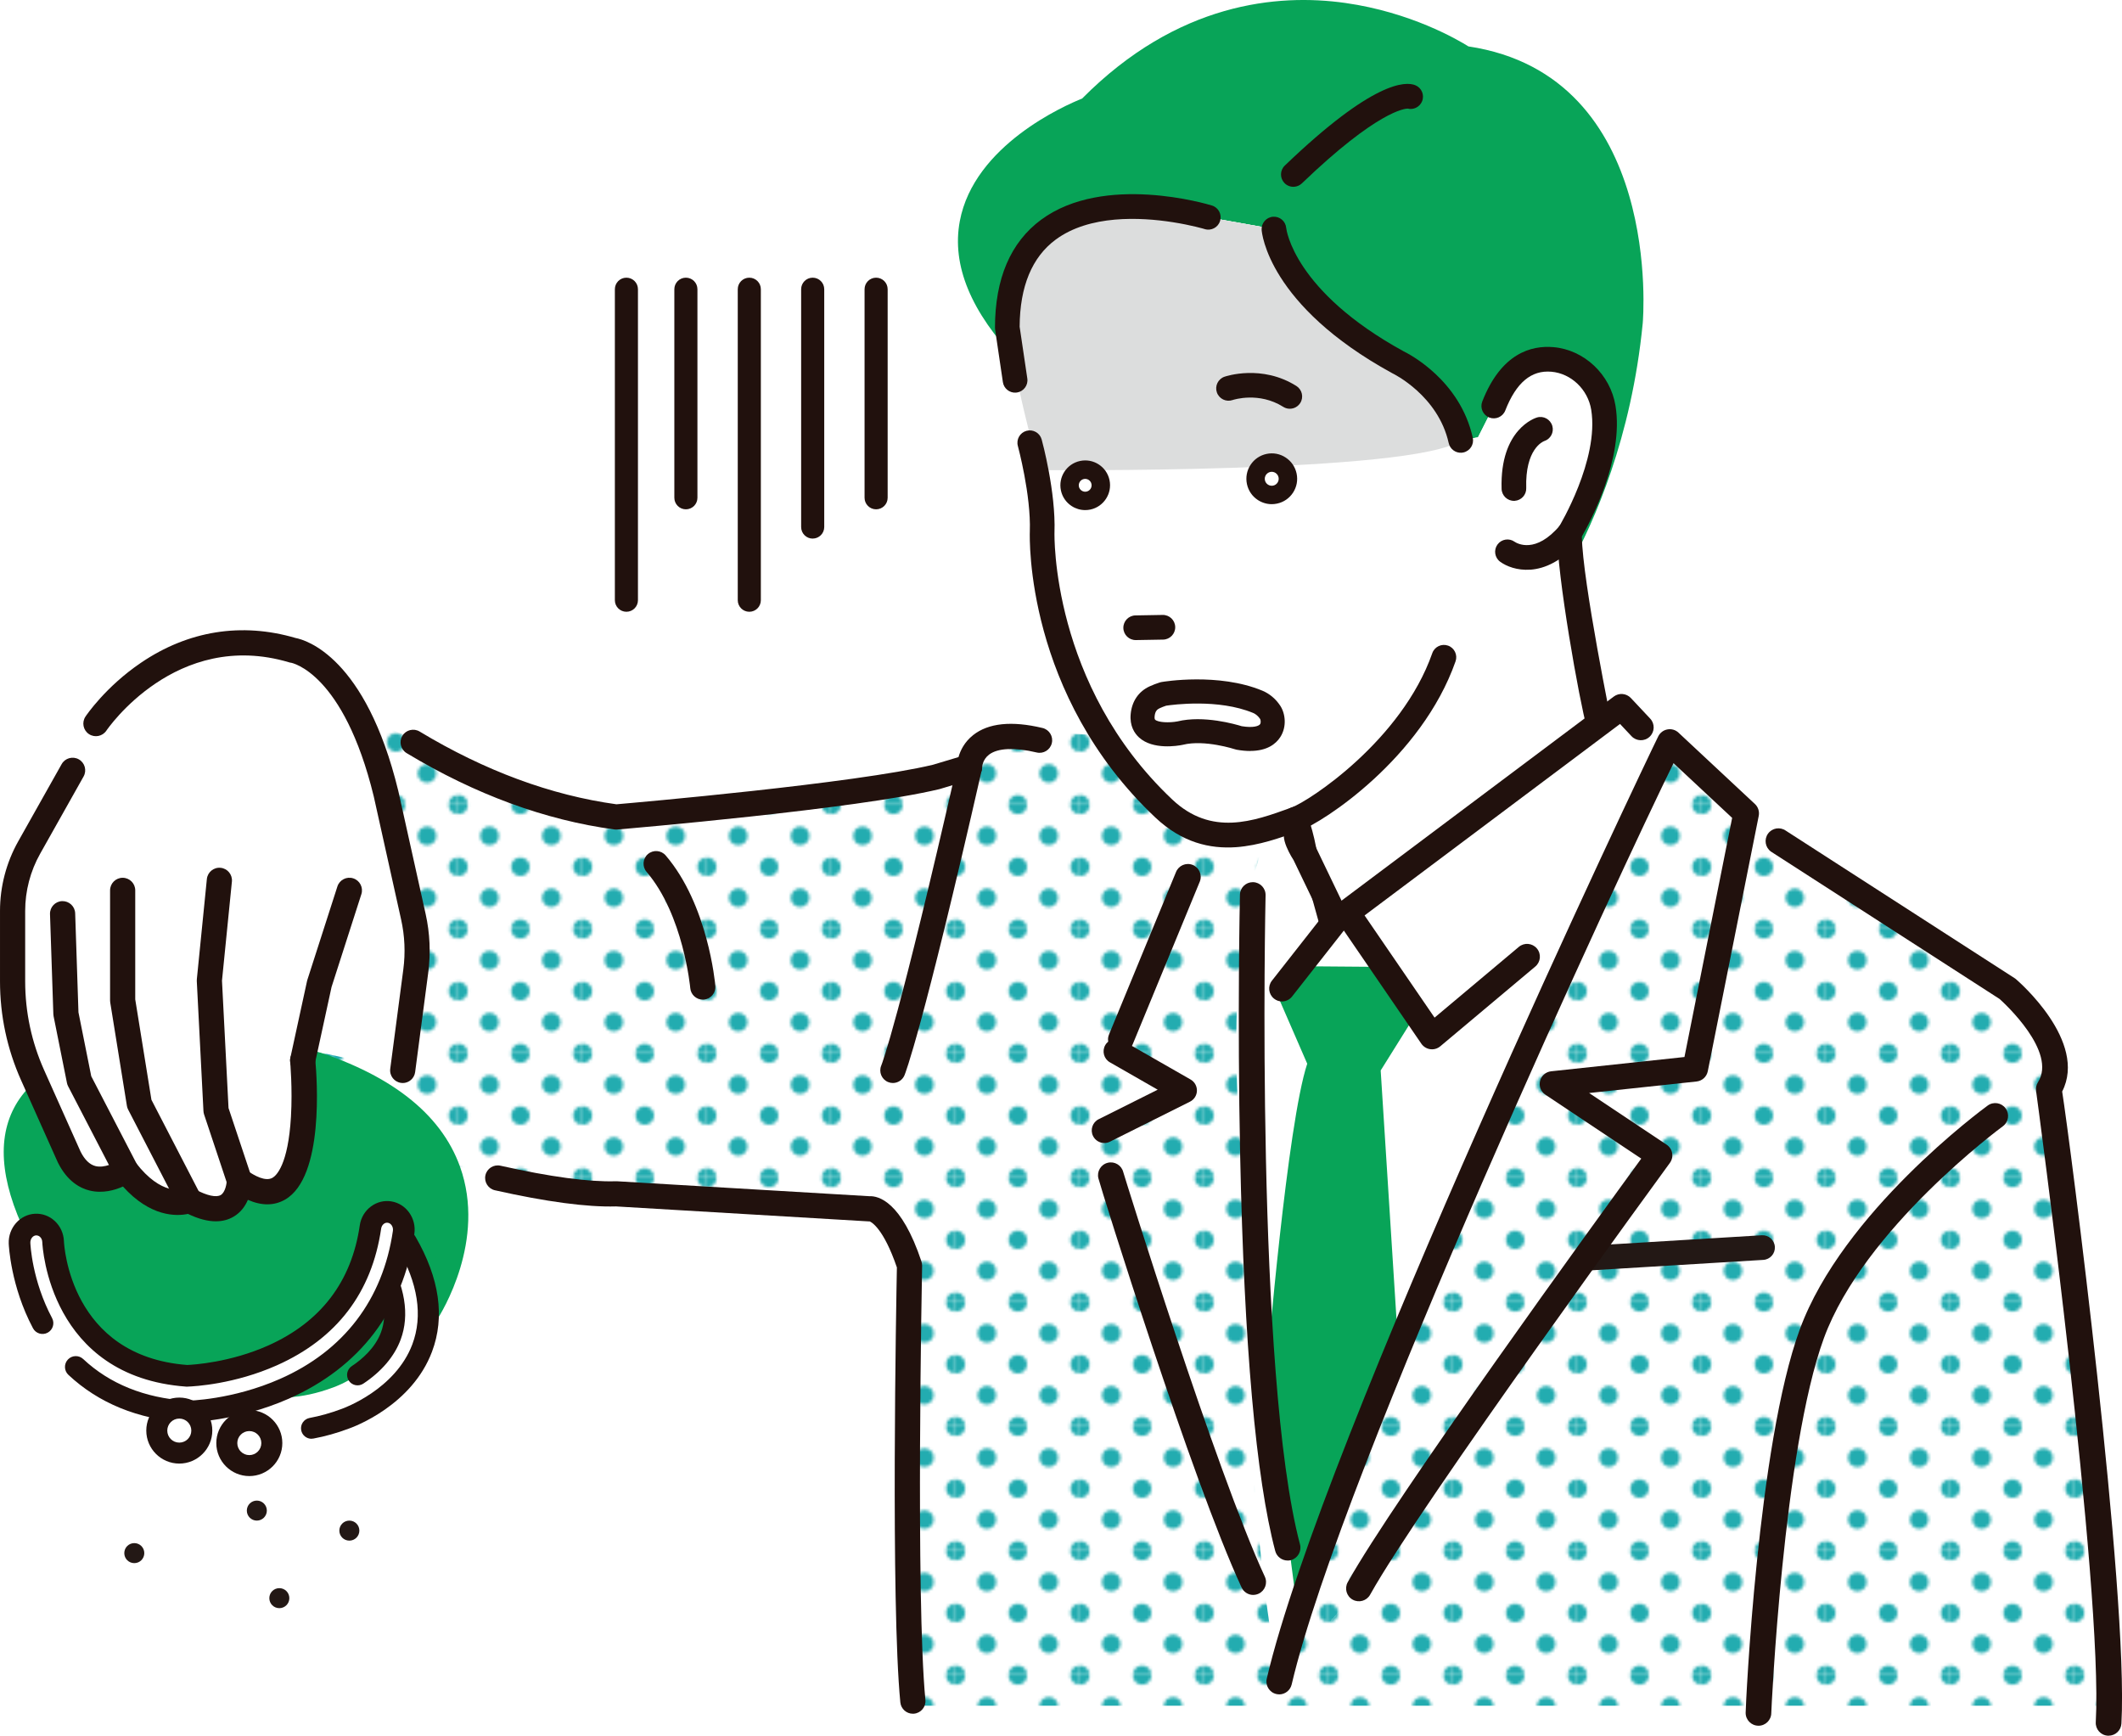 <?xml version="1.0" encoding="UTF-8"?><svg id="_レイヤー_2" xmlns="http://www.w3.org/2000/svg" xmlns:xlink="http://www.w3.org/1999/xlink" viewBox="0 0 716.74 586.19"><defs><style>.cls-1{fill:none;}.cls-2{fill:url(#_新規パターンスウォッチ_17);}.cls-3{fill:#fff;}.cls-4{fill:#dcdddd;}.cls-5{fill:#23acb0;}.cls-6{fill:#231815;}.cls-7{fill:#21110d;}.cls-8{fill:#08a458;}</style><pattern id="_新規パターンスウォッチ_17" x="0" y="0" width="41.8" height="41.8" patternTransform="translate(-307.12 733.84)" patternUnits="userSpaceOnUse" viewBox="0 0 41.8 41.8"><g><rect class="cls-1" x="0" width="41.8" height="41.8"/><path class="cls-5" d="M41.8,44.94c1.73,0,3.13-1.4,3.13-3.14s-1.4-3.14-3.13-3.14-3.14,1.4-3.14,3.14,1.4,3.14,3.14,3.14Z"/><path class="cls-5" d="M20.9,44.94c1.73,0,3.14-1.4,3.14-3.14s-1.4-3.14-3.14-3.14-3.14,1.4-3.14,3.14,1.4,3.14,3.14,3.14Z"/><path class="cls-5" d="M0,44.94c1.73,0,3.14-1.4,3.14-3.14s-1.41-3.14-3.14-3.14-3.14,1.4-3.14,3.14,1.4,3.14,3.14,3.14Z"/><path class="cls-5" d="M41.8,24.04c1.73,0,3.13-1.4,3.13-3.14s-1.4-3.14-3.13-3.14-3.14,1.4-3.14,3.14,1.4,3.14,3.14,3.14Z"/><path class="cls-5" d="M20.9,24.04c1.73,0,3.14-1.4,3.14-3.14s-1.4-3.14-3.14-3.14-3.14,1.4-3.14,3.14,1.4,3.14,3.14,3.14Z"/><path class="cls-5" d="M0,24.04c1.73,0,3.14-1.4,3.14-3.14s-1.41-3.14-3.14-3.14-3.14,1.4-3.14,3.14,1.4,3.14,3.14,3.14Z"/><path class="cls-5" d="M41.8,3.14c1.73,0,3.13-1.4,3.13-3.14s-1.4-3.14-3.13-3.14-3.14,1.4-3.14,3.14,1.4,3.14,3.14,3.14Z"/><path class="cls-5" d="M20.9,3.14c1.73,0,3.14-1.4,3.14-3.14s-1.4-3.14-3.14-3.14-3.14,1.4-3.14,3.14,1.4,3.14,3.14,3.14Z"/><path class="cls-5" d="M0,3.14C1.73,3.14,3.14,1.73,3.14,0S1.73-3.14,0-3.14-3.14-1.73-3.14,0-1.73,3.14,0,3.14Z"/><path class="cls-5" d="M-20.9,3.14c1.73,0,3.14-1.4,3.14-3.14s-1.4-3.14-3.14-3.14-3.13,1.4-3.13,3.14,1.4,3.14,3.13,3.14Z"/><path class="cls-5" d="M-20.9,0"/><path class="cls-5" d="M10.45,34.49c1.73,0,3.14-1.4,3.14-3.13s-1.4-3.14-3.14-3.14-3.14,1.4-3.14,3.14,1.4,3.13,3.14,3.13Z"/><path class="cls-5" d="M31.35,34.49c1.73,0,3.14-1.4,3.14-3.13s-1.41-3.14-3.14-3.14-3.14,1.4-3.14,3.14,1.4,3.13,3.14,3.13Z"/><circle class="cls-5" cx="10.45" cy="10.45" r="3.14"/><circle class="cls-5" cx="31.35" cy="10.45" r="3.14"/><path class="cls-5" d="M-10.45,13.59c1.73,0,3.14-1.4,3.14-3.14s-1.4-3.14-3.14-3.14-3.14,1.4-3.14,3.14,1.4,3.14,3.14,3.14Z"/><path class="cls-5" d="M-10.45,10.45"/></g></pattern></defs><g id="line"><path class="cls-3" d="M442.36,261.84s-108.12-28.72-118.26-5.07c0,0-38.86,16.89-114.88,18.58,0,0-15.2-1.69-111.5-43.92l-42.23,135.15s45.61,30.41,238.2,42.23c0,0,18.58,13.51,13.51,28.72v138.53h403.76s-5.07-126.7-18.58-204.41c0,0,3.38-27.03-27.03-45.61l-96.29-59.13-126.7,265.23s-55.75-224.68,0-270.3Z"/><path class="cls-2" d="M442.36,261.84s-108.12-28.72-118.26-5.07c0,0-38.86,16.89-114.88,18.58,0,0-15.2-1.69-111.5-43.92l-42.23,135.15s45.61,30.41,238.2,42.23c0,0,18.58,13.51,13.51,28.72v138.53h403.76s-5.07-126.7-18.58-204.41c0,0,3.38-27.03-27.03-45.61l-96.29-59.13-126.7,265.23s-55.75-224.68,0-270.3Z"/><path class="cls-8" d="M495.98,15.67c-3.7-2.32-19.53-11.55-41.58-14.67-22.8-3.22-56.67-.21-88.9,32.28-5.71,2.29-36.49,15.71-41.31,41.4-2.8,14.91,3.76,30.72,19.44,47.12-.07-.36-.12-.55-.12-.55-3.56-21.18-1.16-16.51-1.16-16.51,2.51-3.28-4.37-19.51,23.16-31.12,18.82-7.94,23.9-3.47,47.19,.6,9.33,1.63,17.6,3.14,17.6,3.14-2.29,26.43,41.87,44.99,41.87,44.99,18.32,4.94,21.21,26.39,21.21,26.39l5.83-1.05,5.34-10.56c10.55-27.01,32.04-6.4,32.04-6.4,16.39,16.82-6.45,49.31-6.45,49.31-.05,2.68,.18,6.2,.59,10.17,7.55-13.82,20.34-42.17,24.13-81.06,.08-.84,7.13-83.58-58.89-93.48Z"/><g><path class="cls-7" d="M295.92,172.01c-2.15,0-3.9-1.74-3.9-3.9V97.68c0-2.15,1.74-3.9,3.9-3.9s3.9,1.75,3.9,3.9v70.43c0,2.15-1.74,3.9-3.9,3.9Z"/><path class="cls-7" d="M274.5,181.9c-2.15,0-3.9-1.75-3.9-3.9V97.68c0-2.15,1.74-3.9,3.9-3.9s3.9,1.75,3.9,3.9v80.31c0,2.15-1.74,3.9-3.9,3.9Z"/><path class="cls-7" d="M253.09,206.61c-2.15,0-3.9-1.75-3.9-3.9V97.68c0-2.15,1.74-3.9,3.9-3.9s3.9,1.75,3.9,3.9v105.03c0,2.15-1.74,3.9-3.9,3.9Z"/><path class="cls-7" d="M211.58,206.61c-2.15,0-3.9-1.75-3.9-3.9V97.68c0-2.15,1.74-3.9,3.9-3.9s3.9,1.75,3.9,3.9v105.03c0,2.15-1.74,3.9-3.9,3.9Z"/><path class="cls-7" d="M231.67,172.01c-2.15,0-3.9-1.74-3.9-3.9V97.68c0-2.15,1.74-3.9,3.9-3.9s3.9,1.75,3.9,3.9v70.43c0,2.15-1.74,3.9-3.9,3.9Z"/></g><path class="cls-3" d="M422.86,303.35s-9.71,168.18,9.22,264.55c0,0,81.39-234.54,134.18-303.45,0,0-117.59-8.36-143.39,38.91Z"/><path class="cls-8" d="M472.77,462.47l-6.42-100.95,9.62-15.39c1.02-1.63,.79-3.75-.56-5.13l-5.51-12.75c-.75-.76-3.52-1.68-4.59-1.72l-23.93-.19c-1.28-.04-2.52,.51-3.34,1.5l-5.03,6.04c-1.01,1.21-1.25,2.88-.62,4.33l9.15,21.04c-6.72,20.19-13.48,100.93-13.77,104.46-.05,.56,.02,1.13,.2,1.66l10.38,79.71c.52,1.56-1.63-.16,0,0,.09,0-.09,0,0,0,1.53,.05-.77,1.34,0,0l13.77-30.97c.44-.77,20.75-50.75,20.65-51.62Z"/><path class="cls-6" d="M527.05,429.64c-2.19,0-4.02-1.7-4.15-3.91-.14-2.3,1.61-4.27,3.91-4.41l68.27-4.14c2.3-.14,4.27,1.61,4.41,3.91,.14,2.3-1.61,4.27-3.91,4.41l-68.27,4.14c-.09,0-.17,0-.26,0Z"/><path class="cls-3" d="M530.15,180.04s22.84-32.48,6.45-49.31c0,0-21.5-20.61-32.04,6.4l-5.33,10.56-5.83,1.05s-2.89-21.46-21.21-26.39c0,0-44.17-18.56-41.87-44.99,0,0-8.27-1.51-17.6-3.14-23.29-4.07-28.37-8.54-47.19-.6-27.53,11.61-20.65,27.84-23.16,31.12,0,0-2.4-4.67,1.16,16.51,0,0,10.36,49.05,6.65,65.21,0,0,.28,7.15,3.34,16.49,3.57,17.74,12.6,44.06,35.42,69.51,9.28,10.34,25.55,13.09,38.61,8.35,4.25-1.54,7.2-1.41,10.96-2.87,1.18,6.37,2.74,16.95,3.49,31.35l6.57,14.75,90.1-86.45s-8.81-42.31-8.5-57.54Z"/><path class="cls-4" d="M493.39,148.75s-2.89-21.46-21.21-26.39c0,0-44.17-18.56-41.87-44.99,0,0-8.27-1.51-17.6-3.14-23.29-4.07-28.37-8.54-47.19-.6-27.53,11.61-20.65,27.84-23.16,31.12,0,0-2.4-4.67,1.16,16.51-3.57-3.04,7.45,37.5,7.45,37.5,0,0,126.48,1.29,142.42-10Z"/><path class="cls-7" d="M417.5,286.11c-8.83,.62-18.24-1.5-27.3-10.05-43.81-41.36-42.44-94.33-42.36-96.56,.43-12.36-4-28.71-4.04-28.88-.61-2.22,.7-4.51,2.92-5.12,2.22-.6,4.51,.7,5.12,2.92,.2,.72,4.81,17.73,4.33,31.37-.02,.51-1.23,51.52,39.76,90.21,13.28,12.53,27.47,7.38,40,2.83l.28-.1c5.92-2.15,37.21-22.6,47.57-52.14,.76-2.17,3.14-3.31,5.31-2.55,2.17,.76,3.31,3.14,2.55,5.31-11.5,32.75-44.7,54.35-52.59,57.21l-.28,.1c-6.22,2.26-13.52,4.91-21.26,5.45Z"/><path class="cls-7" d="M493.68,152.9c-2.03,.14-3.9-1.22-4.36-3.26-3.55-16.06-18.76-23.45-18.92-23.52-.07-.03-.16-.08-.23-.12-41.78-22.89-43.96-47.32-44.03-48.35-.16-2.3,1.57-4.29,3.86-4.45,2.28-.16,4.26,1.55,4.44,3.82,.04,.42,2.56,21.28,39.63,41.62,1.87,.91,19.08,9.74,23.38,29.2,.5,2.25-.92,4.47-3.17,4.97-.2,.04-.41,.07-.61,.09Zm-59.22-75.83h.03s-.03,0-.03,0Z"/><path class="cls-7" d="M516.89,192.39c-4.42,.31-8.08-1.13-10.19-2.68-1.85-1.36-2.25-3.97-.89-5.82,1.35-1.84,3.93-2.24,5.78-.92,.74,.5,7.09,4.31,15.37-5.6,1.48-1.76,4.1-2,5.87-.52,1.76,1.48,2,4.1,.52,5.87-5.73,6.84-11.57,9.33-16.46,9.68Z"/><path class="cls-7" d="M511.65,169.15c-.06,0-.11,0-.17,0-2.3,.07-4.22-1.74-4.29-4.04-.61-20.25,11.46-23.97,11.97-24.12,2.21-.65,4.52,.64,5.16,2.85,.63,2.18-.6,4.45-2.75,5.13-.42,.16-6.46,2.66-6.06,15.89,.07,2.24-1.65,4.12-3.87,4.28Z"/><path class="cls-7" d="M458.43,315.05c-.43,.03-9.33-7.43-11.8,.68-.41,1.36-.61,4.93-1.06,3.58l-8.13-23.86c-.11-.34-.19-.69-.21-1.05-.62-8.83-3.46-16.18-3.49-16.25-.84-2.14,.22-4.56,2.36-5.4,2.14-.84,4.55,.21,5.4,2.35,.13,.34,3.21,8.26,4,18.16l5.87,17.22,84.63-64.66c-2.46-8.61-10.28-52.36-10.01-65.88,.02-.74,.23-1.46,.61-2.08,.14-.22,13.59-22.57,10.86-39.46-1.11-6.87-6.77-12.28-13.46-12.86-6.8-.59-11.89,3.69-15.57,13.1-.84,2.14-3.25,3.2-5.4,2.37-2.14-.84-3.2-3.25-2.37-5.4,6.38-16.35,16.6-19.02,24.05-18.37,10.44,.91,19.25,9.25,20.96,19.84,2.89,17.89-8.53,39.15-11.37,44.1,.2,15.02,10.28,64.4,10.38,64.75,.45,1.51,0,3.14-1.13,4.22l-82.26,68.35c-.71,.67-1.92-3.51-2.87-3.44Z"/><path class="cls-7" d="M343.15,132.6c-2.15,.15-4.09-1.38-4.41-3.55l-2.63-17.79c-.03-.2-.05-.41-.04-.61,.02-16.56,5.26-28.81,15.57-36.43,21.31-15.73,56.24-5.27,57.71-4.81,2.2,.67,3.43,3,2.76,5.2-.67,2.2-3,3.44-5.2,2.76-.12-.04-4.44-1.33-10.75-2.32-11.05-1.73-28.19-2.55-39.59,5.88-8,5.92-12.1,15.81-12.17,29.42l2.59,17.48c.34,2.28-1.24,4.39-3.51,4.73-.11,.02-.21,.03-.32,.03Z"/><g><polygon class="cls-3" points="477.69 342.52 456.71 311.61 547.69 238.69 571.82 264.27 487.55 350.54 477.69 342.52"/><polygon class="cls-3" points="424.75 323.21 424.02 298.99 436.73 280.12 446.63 315.74 425.18 339.76 424.75 323.21"/></g><path class="cls-7" d="M437.14,63.08c-1.19,.08-2.41-.34-3.3-1.27-1.59-1.66-1.54-4.3,.12-5.89,29.83-28.63,40.79-28.51,44.11-27.13,2.13,.88,3.13,3.32,2.25,5.44-.81,1.94-2.91,2.95-4.88,2.44-.91,.03-10.16,.73-35.71,25.26-.73,.7-1.65,1.08-2.59,1.15Zm37.75-26.59s0,0,0,0c0,0,0,0,0,0Zm0,0s0,0,0,0c0,0,0,0,0,0Z"/><path class="cls-3" d="M589.79,274.69l-25.81-24.09s-112.97,236.42-131.9,317.3l26.92-31.43c17.21-30.97,101.53-146.27,101.53-146.27l-36.14-24.09,48.18-5.16,17.21-86.25Z"/><path class="cls-2" d="M589.79,274.69l-25.81-24.09s-112.97,236.42-131.9,317.3l26.92-31.43c17.21-30.97,101.53-146.27,101.53-146.27l-36.14-24.09,48.18-5.16,17.21-86.25Z"/><path class="cls-7" d="M432.09,572.23c-.33,0-.66-.04-.99-.11-2.33-.54-3.78-2.88-3.23-5.2,18.83-80.45,127.87-309.51,132.24-318.25,.61-1.22,1.76-2.09,3.11-2.33,1.35-.25,2.72,.16,3.72,1.1l25.81,24.09c1.1,1.02,1.58,2.54,1.29,4.01l-17.21,86.25c-.37,1.86-1.9,3.26-3.79,3.46l-36.29,3.89,26.18,17.45c.98,.66,1.66,1.68,1.86,2.85,.21,1.16-.07,2.36-.77,3.31-.84,1.15-84.36,115.43-101.24,145.82-1.16,2.09-3.8,2.84-5.89,1.68-2.09-1.16-2.84-3.8-1.68-5.89,15.62-28.11,84.43-122.87,99.15-143.07l-32.38-21.58c-1.52-1.01-2.24-2.86-1.8-4.64,.43-1.77,1.93-3.08,3.75-3.27l45.02-4.82,16.11-80.76-19.8-18.48c-16.39,33.19-112.01,238.68-128.98,311.15-.47,2-2.25,3.35-4.21,3.35Z"/><path class="cls-7" d="M434.91,527.03c-1.92,0-3.67-1.28-4.18-3.22-6.51-24.6-10.49-69.4-11.84-133.18-1-47.35-.09-88.07-.08-88.47,.05-2.36,1.98-4.23,4.33-4.23,.03,0,.07,0,.1,0,2.39,.06,4.29,2.04,4.23,4.43-.04,1.61-3.53,161.99,11.63,219.24,.61,2.31-.77,4.68-3.08,5.3-.37,.1-.74,.14-1.11,.14Z"/><path class="cls-7" d="M378.58,355.38c-.52,0-1.06-.1-1.57-.3-2.23-.87-3.33-3.38-2.46-5.61l22.65-54.92c.87-2.23,3.39-3.33,5.61-2.46,2.23,.87,3.33,3.38,2.46,5.61l-22.65,54.92c-.67,1.71-2.3,2.76-4.04,2.76Z"/><path class="cls-7" d="M423.3,538.65c-1.63,0-3.2-.93-3.93-2.51-16.76-36.1-47.47-134.59-48.37-138.19-.58-2.32,.83-4.67,3.15-5.25,2.32-.58,4.67,.83,5.25,3.15,.22,.87,31.41,101.29,47.82,136.64,1.01,2.17,.06,4.74-2.11,5.75-.59,.27-1.21,.4-1.82,.4Z"/><path class="cls-7" d="M434.85,279.92c.97-1.06,2.4-1.58,3.83-1.37,1.42,.21,2.65,1.11,3.28,2.41l13.31,27.67c.71,1.49,.52,3.25-.5,4.55l-18.35,23.37c-.85,1.09-2.13,1.66-3.41,1.66-.94,0-1.88-.3-2.67-.93-1.88-1.48-2.21-4.2-.73-6.08l16.68-21.25-9.36-19.45s-5.72-8.6-2.08-10.58Z"/><path class="cls-7" d="M483.67,354.38c-.2,0-.39-.01-.59-.04-1.21-.17-2.29-.84-2.99-1.84l-28.68-41.87c-1.31-1.91-.88-4.52,.98-5.91l92.7-69.48c1.77-1.32,4.24-1.11,5.76,.5l6.53,6.96c1.64,1.74,1.55,4.49-.19,6.12-1.74,1.64-4.49,1.55-6.12-.19l-3.88-4.13-86.28,64.67,23.64,34.51,28.46-23.89c1.83-1.54,4.56-1.3,6.1,.53,1.54,1.83,1.3,4.56-.53,6.1l-32.12,26.96c-.78,.66-1.77,1.01-2.78,1.01Z"/><path class="cls-7" d="M712.21,586.19c-.08,0-.16,0-.25,0-2.39-.13-4.22-2.18-4.08-4.57,2.53-45.04-19.93-211.75-20.15-213.1-.17-1.05,.05-2.12,.62-3.01,6.55-10.29-11.33-26.67-12.96-28.13l-77.23-49.78c-1.94-1.4-2.38-4.1-.99-6.05,1.4-1.94,4.1-2.39,6.05-.99l77.41,49.9c.1,.07,.2,.15,.29,.23,1.02,.88,24.26,21.06,15.61,37.95,2.51,15.79,22.47,169.56,20.01,213.46-.13,2.31-2.04,4.09-4.32,4.09Z"/><path class="cls-7" d="M593.95,582.82h0c-2.39,0-4.33-1.94-4.33-4.33,0-2.09,4-90.56,18.3-129.55,14.48-39.5,61.47-74.12,63.46-75.57,1.93-1.41,4.64-.98,6.05,.95,1.41,1.93,.99,4.64-.94,6.05-.47,.34-46.87,34.55-60.44,71.56-13.76,37.52-17.77,126.07-17.77,126.57,0,2.39-1.94,4.33-4.33,4.33Z"/><path class="cls-7" d="M392.86,216.01l-9.19,.16c-2.3,.04-4.2-1.79-4.24-4.09-.04-2.3,1.79-4.2,4.09-4.24l9.19-.16c2.3-.04,4.2,1.79,4.24,4.09,.04,2.3-1.79,4.2-4.09,4.24Z"/><path class="cls-7" d="M437.02,137.82c.86-.3,1.63-.88,2.16-1.71,1.23-1.95,.64-4.52-1.3-5.75-11.67-7.36-23.78-3.3-24.29-3.13-2.17,.75-3.33,3.13-2.57,5.3,.75,2.17,3.11,3.32,5.28,2.58,.41-.14,8.95-2.87,17.13,2.29,1.11,.7,2.43,.81,3.59,.41Z"/><path class="cls-7" d="M422.27,253.63c-1.34,0-2.84-.13-4.51-.42-.2-.04-.4-.08-.59-.15-.1-.03-10.3-3.36-17.62-1.53-.06,.01-.13,.03-.19,.04-1.62,.33-9.94,1.73-14.6-2.48-1.51-1.37-3.24-3.86-2.85-7.96,.41-4.31,2.68-7.62,6.39-9.33h0c1.09-.5,2.24-.94,3.44-1.32,.17-.05,.35-.1,.52-.13,.78-.14,19.32-3.23,34.12,2.91,2.41,1,4.5,2.75,6.03,5.06,1.75,2.63,2.31,7.14,0,10.66-1.47,2.25-4.38,4.63-10.15,4.63Zm-2.85-8.37c4.04,.66,5.79-.11,6.18-.67,.38-.54,.19-1.49,.03-1.77-.63-.95-1.45-1.66-2.37-2.04-11.74-4.87-27.2-2.78-29.37-2.45-.77,.25-1.51,.54-2.2,.86-.78,.36-1.53,.94-1.7,2.72-.09,.9,.13,1.1,.2,1.17,1.04,.94,4.79,1.07,7.5,.56,8.88-2.17,19.69,.99,21.73,1.62Z"/><path class="cls-7" d="M429.54,170.27c-1.64,0-3.25-.48-4.66-1.39-1.92-1.25-3.24-3.17-3.71-5.42-.47-2.24-.04-4.53,1.21-6.45,1.25-1.92,3.17-3.23,5.41-3.71h0c2.24-.47,4.53-.05,6.45,1.21,1.92,1.25,3.23,3.17,3.71,5.41,.47,2.24,.05,4.53-1.2,6.45-1.25,1.92-3.17,3.24-5.41,3.71-.6,.13-1.19,.19-1.79,.19Zm-.47-10.88h0c-.61,.13-1.14,.49-1.49,1.02-.34,.53-.46,1.15-.33,1.77,.13,.62,.49,1.14,1.02,1.49,.53,.34,1.15,.46,1.77,.33,.61-.13,1.14-.49,1.48-1.02,.34-.53,.46-1.16,.33-1.77-.13-.62-.49-1.14-1.02-1.49-.53-.34-1.15-.46-1.77-.33Z"/><path class="cls-7" d="M366.53,172.27c-1.61,0-3.18-.46-4.56-1.36-1.88-1.22-3.17-3.1-3.63-5.3-.95-4.52,1.95-8.98,6.48-9.93h0c2.19-.46,4.43-.04,6.31,1.18,1.88,1.22,3.16,3.1,3.63,5.29,.95,4.52-1.95,8.98-6.47,9.94-.58,.12-1.17,.18-1.75,.18Zm.02-10.55c-.15,0-.3,.02-.45,.05h0c-1.17,.25-1.92,1.4-1.68,2.57,.12,.57,.45,1.05,.94,1.37,.48,.32,1.07,.43,1.63,.31,1.17-.25,1.92-1.4,1.67-2.57-.12-.57-.45-1.05-.94-1.37-.36-.23-.76-.35-1.18-.35Zm-1.09-3h0Z"/><path class="cls-7" d="M373.01,386.03c-1.56,0-3.06-.86-3.81-2.35-1.05-2.1-.2-4.65,1.9-5.7l19.93-9.96-16.14-9.24c-2.04-1.17-2.74-3.76-1.58-5.8,1.17-2.04,3.77-2.74,5.8-1.58l23.03,13.18c1.36,.78,2.18,2.24,2.14,3.81-.04,1.57-.95,2.98-2.35,3.68l-27.03,13.51c-.61,.31-1.26,.45-1.9,.45Z"/><path class="cls-7" d="M308.33,578.77c-2.16,0-4.01-1.64-4.23-3.84-3.26-33.66-1.37-136.24-1.16-146.88-4.52-13.21-8.6-15.31-9.2-15.55-.1,0-.2,0-.3,0l-85.4-5.06c-9.74,.28-23.48-1.55-40.86-5.45-2.29-.51-3.73-2.79-3.22-5.08,.51-2.29,2.79-3.73,5.08-3.22,16.8,3.77,29.9,5.53,38.92,5.25,.13,0,.26,0,.39,0l85.29,5.05c3.05-.14,10.82,1.7,17.6,22.06,.15,.46,.23,.94,.22,1.43-.02,1.12-2.21,112.36,1.11,146.63,.23,2.34-1.49,4.41-3.82,4.64-.14,.01-.28,.02-.41,.02Zm-13.98-166.32s0,0,0,0c0,0,0,0,0,0Zm.01,0s0,0,0,0c0,0,0,0,0,0Zm.01,0s0,0-.01,0c0,0,0,0,.01,0Zm.02,0s-.01,0-.02,0c0,0,.01,0,.02,0Z"/><path class="cls-7" d="M208.1,280.17c-.19,0-.38-.01-.57-.04-23.42-3.15-47.03-11.83-70.18-25.78-2.01-1.21-2.66-3.83-1.45-5.84,1.21-2.01,3.83-2.66,5.84-1.45,22,13.26,44.36,21.53,66.47,24.57,6.59-.57,80.39-7.01,106.91-13.35l8.63-2.59c.62-2.2,1.98-5.08,4.96-7.44,5.14-4.06,13.02-4.87,23.41-2.39,2.28,.54,3.7,2.84,3.15,5.12-.54,2.28-2.84,3.7-5.12,3.15-7.43-1.77-13.13-1.51-16.07,.72-2.22,1.68-2.34,4.13-2.34,4.24,0,1.88-1.23,3.46-3.03,4l-11.26,3.38c-.08,.02-.15,.04-.23,.06-28.15,6.75-105.48,13.34-108.75,13.62-.12,.01-.24,.02-.36,.02Z"/><path class="cls-7" d="M237.38,337.6c-2.18,0-4.04-1.67-4.23-3.88h0c-.02-.25-2.32-24.76-14.76-39.27-1.53-1.78-1.32-4.47,.46-6,1.78-1.53,4.47-1.32,6,.46,14.24,16.61,16.68,42.96,16.77,44.07,.2,2.34-1.53,4.4-3.87,4.6-.12,.01-.25,.02-.37,.02Z"/><path class="cls-7" d="M301.58,365.76c-.54,0-1.1-.11-1.63-.33-2.16-.9-3.19-3.38-2.3-5.54,.26-.65,6-15.39,25.69-101.82,.52-2.29,2.8-3.72,5.09-3.2,2.29,.52,3.72,2.8,3.2,5.09-20.12,88.31-25.89,102.61-26.12,103.18-.68,1.63-2.26,2.62-3.93,2.62Z"/><g><path class="cls-8" d="M143.73,443.72s40.72-60.82-41.5-85.59c0,0-126.14-21.4-90.2,55.43,0,0-8.18,12.14,14.15,41.43,0,0,30.15,18.86,69.84,14.07,0,0,38.3-7.31,47.7-25.33Z"/><path class="cls-8" d="M82.88,474.19c-33.76,0-57.85-14.81-58.99-15.52-.44-.28-.83-.63-1.15-1.05-18.84-24.7-17.34-38.67-15.46-44.04-8.08-18.2-8.03-32.86,.15-43.62,9.23-12.12,28.28-18.48,56.64-18.9,20.47-.29,38.15,2.65,38.89,2.78,.18,.03,.35,.07,.53,.12,27.92,8.41,45.37,21.89,51.89,40.06,8.93,24.91-6.17,49.25-7.89,51.9-10.42,19.51-48.99,27.07-50.63,27.38-.1,.02-.19,.03-.29,.05-4.7,.57-9.27,.82-13.68,.82Zm13.16-5.13h0Zm-66.9-17.37c4.48,2.57,31.79,17.19,66.23,13.08,10.2-1.98,37.65-9.88,44.52-23.04,.07-.14,.15-.27,.24-.4,.25-.37,14.83-22.8,7.05-44.4-5.53-15.35-20.98-26.97-45.93-34.54-19.3-3.22-71.73-7.08-86.9,12.86-6.34,8.33-5.79,20.61,1.64,36.49,.69,1.47,.69,2.92-.28,4.2-.45,.96-4.73,11.64,13.44,35.76Z"/></g><path class="cls-3" d="M139.45,308.81l-9.06-40.78c-11.26-46.18-31.53-48.43-31.53-48.43-41.67-12.39-66.45,24.78-66.45,24.78l-7.88,15.77-14.67,26.08c-3.67,6.53-5.61,13.9-5.61,21.4v23.76c0,10.95,2.31,21.78,6.78,31.77l12.36,27.63c6.76,13.51,19.15,4.5,19.15,4.5,11.26,14.64,21.4,10.14,21.4,10.14,16.89,9.01,16.89-6.76,16.89-6.76,27.03,19.15,21.4-40.54,21.4-40.54l-1.13-4.22,34.91,7.6,4.31-32.74c.88-6.65,.58-13.4-.88-19.95Z"/><path class="cls-7" d="M72.92,412.47c-2.8,0-5.95-.83-9.43-2.5-3.94,.82-12.69,1.05-21.96-9.25-2.78,1.25-6.88,2.42-11.25,1.36-3.11-.76-7.49-3-10.69-9.39-.03-.05-.05-.11-.08-.16l-12.36-27.63c-4.75-10.61-7.15-21.88-7.15-33.51v-23.76c0-8.21,2.13-16.33,6.15-23.48l14.67-26.08c1.15-2.05,3.75-2.77,5.79-1.62,2.05,1.15,2.77,3.74,1.62,5.79l-14.67,26.08c-3.31,5.88-5.06,12.56-5.06,19.31v23.76c0,10.42,2.16,20.53,6.41,30.04l12.32,27.55c1.38,2.72,3.07,4.35,5.02,4.84,3.05,.76,6.67-1.16,7.8-1.96,1.86-1.32,4.46-.95,5.85,.86,8.58,11.16,15.62,9.07,16.34,8.82,1.22-.6,2.48-.49,3.69,.15,3.97,2.12,7.12,2.81,8.64,1.89,1.53-.92,2.01-3.91,2.01-4.9,0-1.59,.89-3.05,2.3-3.78,1.41-.73,3.11-.61,4.41,.31,2.7,1.91,6.41,3.91,8.76,2.55,1.22-.7,5.27-4.27,6.22-20.62,.56-9.57-.27-18.52-.27-18.61-.22-2.34,1.5-4.41,3.84-4.63,2.33-.22,4.41,1.5,4.63,3.83,.62,6.57,3.04,39.75-10.15,47.38-3.68,2.13-7.9,2.16-12.6,.11-.89,2.08-2.35,4.2-4.76,5.64-1.78,1.07-3.79,1.6-6.03,1.6Z"/><path class="cls-7" d="M102.24,362.38c-.3,0-.6-.03-.91-.1-2.29-.5-3.75-2.76-3.25-5.06l5.63-25.9c.03-.13,.06-.27,.11-.4l10.14-31.53c.72-2.24,3.11-3.47,5.35-2.75,2.24,.72,3.47,3.11,2.75,5.35l-10.07,31.34-5.59,25.7c-.43,1.99-2.19,3.35-4.15,3.35Z"/><path class="cls-7" d="M80.84,402.93c-1.78,0-3.44-1.13-4.03-2.91l-7.88-23.65c-.12-.36-.19-.74-.21-1.13l-2.25-43.92c-.01-.21,0-.43,.02-.64l3.38-33.79c.23-2.34,2.32-4.05,4.65-3.81,2.34,.23,4.04,2.32,3.81,4.65l-3.35,33.47,2.21,43.02,7.7,23.1c.74,2.23-.46,4.64-2.69,5.38-.45,.15-.9,.22-1.35,.22Z"/><path class="cls-7" d="M63.95,409.69c-1.54,0-3.02-.84-3.78-2.3l-16.89-32.66c-.21-.4-.35-.83-.42-1.28l-5.63-34.91c-.04-.22-.05-.45-.05-.68v-37.16c0-2.35,1.9-4.25,4.25-4.25s4.25,1.9,4.25,4.25v36.82l5.47,33.91,16.58,32.06c1.08,2.09,.26,4.65-1.82,5.73-.62,.32-1.29,.48-1.95,.48Z"/><path class="cls-7" d="M42.55,399.55c-1.54,0-3.02-.84-3.78-2.3l-15.77-30.41c-.18-.35-.32-.73-.39-1.12l-4.51-22.52c-.05-.23-.07-.46-.08-.69l-1.13-33.79c-.08-2.35,1.76-4.31,4.11-4.39,2.35-.05,4.31,1.76,4.39,4.11l1.11,33.44,4.32,21.59,15.49,29.87c1.08,2.08,.27,4.65-1.82,5.73-.63,.32-1.29,.48-1.95,.48Z"/><path class="cls-7" d="M136.03,365.76c-.18,0-.37-.01-.56-.04-2.33-.31-3.97-2.44-3.66-4.77l4.41-33.5c.75-5.67,.5-11.38-.75-16.96l-9.23-41.53c-10.21-41.87-27.77-45.11-27.95-45.14-.32-.02-.35-.05-.65-.14-38.22-11.36-61.47,22.71-61.7,23.06-1.3,1.95-3.94,2.48-5.9,1.18-1.95-1.3-2.48-3.94-1.18-5.9,.27-.41,6.79-10.08,18.75-18.19,15.94-10.82,33.99-13.72,52.21-8.37,3.53,.67,23.69,6.45,34.69,51.57l9.25,41.62c1.46,6.56,1.75,13.26,.87,19.92l-4.41,33.5c-.28,2.14-2.11,3.7-4.21,3.7Z"/><path class="cls-3" d="M95.37,483.3c-16.52,0-25.51-8.22-26.02-8.7-2.28-2.15-2.39-5.73-.24-8.01,2.13-2.27,5.69-2.39,7.98-.28,.59,.53,12.58,10.85,35.55,2.23,.05-.02,.11-.04,.16-.06,.13-.04,14.72-5.23,19.19-17.27,2.73-7.35,1.21-16.11-4.54-26.06-1.57-2.71-.64-6.18,2.07-7.75,2.71-1.57,6.18-.64,7.75,2.07,7.54,13.05,9.33,25.09,5.31,35.78-6.25,16.62-24.36,23.33-26.03,23.92-8.04,3.01-15.12,4.12-21.18,4.12Z"/><path class="cls-7" d="M105.21,485.91c-1.68,0-3.16-1.19-3.48-2.9-.36-1.92,.92-3.77,2.84-4.13,3.49-.65,7.11-1.66,10.74-3.02,.8-.28,18.21-6.56,23.96-21.84,3.63-9.65,1.92-20.67-5.06-32.76-.28-.49-.74-.84-1.29-.99-.55-.15-1.12-.07-1.61,.21-.49,.28-.84,.74-.99,1.29-.15,.55-.07,1.12,.21,1.61,6.3,10.9,7.91,20.68,4.79,29.06-2.09,5.63-6.45,10.76-12.59,14.84-1.63,1.08-3.83,.64-4.91-.99-1.08-1.63-.64-3.83,.99-4.91,3.41-2.26,7.88-6.08,9.87-11.41,2.35-6.31,.91-14.07-4.28-23.05-1.23-2.13-1.56-4.61-.92-6.99,.64-2.38,2.16-4.36,4.29-5.6,2.13-1.23,4.61-1.56,6.99-.92,2.38,.64,4.37,2.16,5.6,4.29,8.1,14.01,9.97,27.06,5.56,38.79-6.78,18.04-26,25.25-28.17,26.01-3.95,1.48-7.96,2.61-11.87,3.33-.22,.04-.43,.06-.65,.06Z"/><path class="cls-3" d="M62.82,476.72c-.06,0-.13,0-.2,0-27.78-1.92-41.58-17.29-48.26-29.85-7.16-13.46-7.74-26.45-7.76-27-.13-3.33,2.3-6.15,5.43-6.3,3.12-.14,5.76,2.42,5.9,5.74,.08,1.8,2.42,42.23,45.22,45.35,1.73-.06,15.05-.71,28.88-6.88,18.99-8.47,30.12-23.05,33.08-43.35,.48-3.29,3.38-5.56,6.47-5.06,3.09,.5,5.21,3.57,4.73,6.87-3.58,24.53-17.51,42.79-40.29,52.83-16.75,7.38-32.32,7.66-32.97,7.67-.08,0-.16,0-.24,0Z"/><path class="cls-7" d="M62.98,480.38c-.09,0-.19,0-.29,0h-.28c-15.9-1.11-29.11-6.51-39.31-16.06-1.47-1.38-1.55-3.69-.17-5.17,1.38-1.47,3.69-1.55,5.17-.17,8.93,8.37,20.64,13.11,34.78,14.08,0,0,.12,0,.14,0h0c.62,0,15.44-.26,31.54-7.36,21.57-9.5,34.76-26.79,38.15-50.01,.19-1.3-.59-2.55-1.7-2.73-.59-.09-1.05,.13-1.33,.34-.51,.37-.84,.96-.94,1.64-3.15,21.62-15,37.15-35.21,46.16-14.23,6.35-27.69,7.11-30.25,7.2-.13,0-.26,0-.39,0-46.04-3.35-48.53-46.98-48.61-48.83-.03-.71-.3-1.32-.77-1.75-.26-.24-.71-.52-1.32-.5-1.1,.05-1.99,1.2-1.94,2.51,.02,.51,.56,12.69,7.34,25.42,.95,1.78,.27,4-1.51,4.94-1.78,.95-4,.27-4.94-1.51-7.55-14.19-8.16-28-8.19-28.58-.2-5.32,3.79-9.84,8.91-10.09,2.45-.1,4.78,.75,6.6,2.42,1.91,1.75,3.02,4.18,3.13,6.82,.07,1.57,2.2,38.84,41.64,41.84,2.13-.09,14.53-.85,27.33-6.56,17.77-7.93,28.19-21.57,30.95-40.54,.38-2.64,1.75-4.94,3.85-6.48,1.99-1.46,4.41-2.06,6.82-1.67,5.05,.81,8.54,5.75,7.77,11-3.77,25.84-18.44,45.08-42.44,55.65-17.46,7.69-33.72,7.97-34.4,7.98-.04,0-.08,0-.12,0Z"/><g><circle class="cls-3" cx="60.56" cy="483.14" r="7.6" transform="translate(-323.9 184.33) rotate(-45)"/><path class="cls-7" d="M60.56,494.29c-6.15,0-11.15-5-11.15-11.15s5-11.14,11.15-11.14,11.15,5,11.15,11.14-5,11.15-11.15,11.15Zm0-15.2c-2.24,0-4.06,1.82-4.06,4.06s1.82,4.06,4.06,4.06,4.06-1.82,4.06-4.06-1.82-4.06-4.06-4.06Z"/></g><g><circle class="cls-3" cx="84.21" cy="487.37" r="7.6" transform="translate(-41.56 9.04) rotate(-4.93)"/><path class="cls-7" d="M84.21,498.51c-6.15,0-11.15-5-11.15-11.14s5-11.15,11.15-11.15,11.15,5,11.15,11.15-5,11.14-11.15,11.14Zm0-15.2c-2.24,0-4.06,1.82-4.06,4.06s1.82,4.06,4.06,4.06,4.06-1.82,4.06-4.06-1.82-4.06-4.06-4.06Z"/></g><path class="cls-6" d="M48.74,524.53c0,1.87-1.51,3.38-3.38,3.38s-3.38-1.51-3.38-3.38,1.51-3.38,3.38-3.38,3.38,1.51,3.38,3.38Z"/><circle class="cls-6" cx="86.75" cy="510.17" r="3.38"/><path class="cls-6" d="M97.73,539.74c0,1.87-1.51,3.38-3.38,3.38s-3.38-1.51-3.38-3.38,1.51-3.38,3.38-3.38,3.38,1.51,3.38,3.38Z"/><path class="cls-6" d="M121.38,516.93c0,1.87-1.51,3.38-3.38,3.38s-3.38-1.51-3.38-3.38,1.51-3.38,3.38-3.38,3.38,1.51,3.38,3.38Z"/></g></svg>